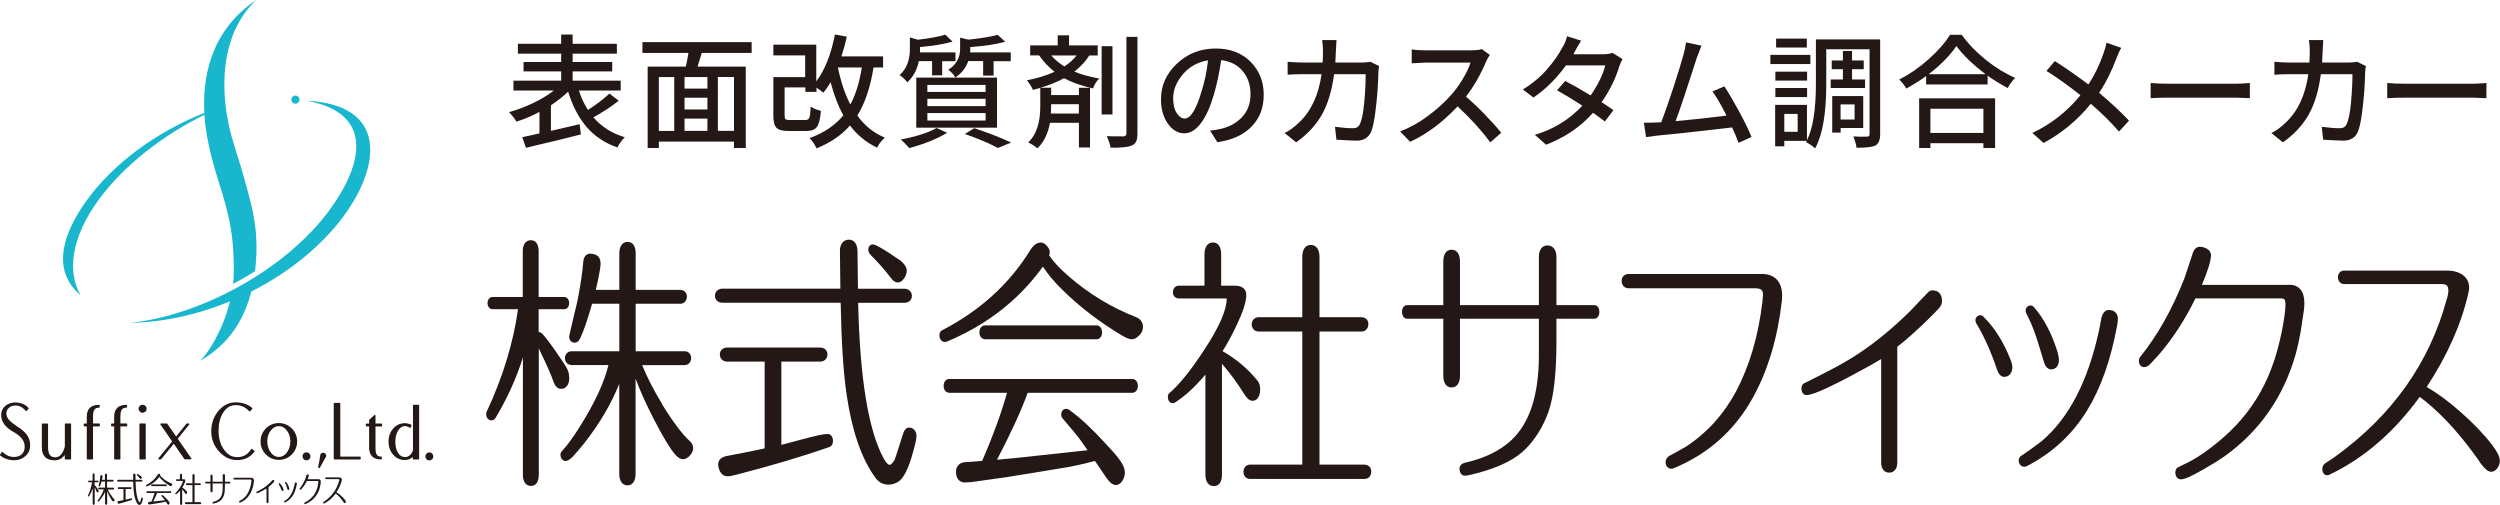 <?xml version="1.0" encoding="UTF-8"?>
<svg id="_レイヤー_2" data-name="レイヤー 2" xmlns="http://www.w3.org/2000/svg" viewBox="0 0 344.28 69.52">
  <defs>
    <style>
      .cls-1 {
        fill: #231815;
      }

      .cls-1, .cls-2 {
        stroke-width: 0px;
      }

      .cls-2 {
        fill: #18b7cd;
      }
    </style>
  </defs>
  <g id="_レイヤー_1-2" data-name="レイヤー 1">
    <g>
      <g>
        <path class="cls-1" d="m2.18,58.57c-.88-.52-1.3-1.07-1.3-1.62,0-.03,0-.05,0-.08.02-.3.15-.54.39-.74.24-.19.54-.29.89-.29.31,0,.6.09.88.28.21.13.37.29.48.45.01.02.04.03.06.04.02,0,.05,0,.07-.02l.28-.28s.03-.07,0-.11c-.24-.33-.61-.55-1.1-.68-.2-.05-.42-.09-.65-.1-.55,0-1.01.14-1.39.43-.39.3-.6.7-.63,1.2,0,.04,0,.08,0,.12,0,.92.59,1.7,1.72,2.33,1.03.57,1.52,1.23,1.52,2,0,.45-.13.8-.4,1.05-.27.25-.61.38-1.05.38-.58,0-1.11-.22-1.59-.68-.02-.02-.04-.02-.07-.02-.02,0-.05.02-.06.04l-.23.35s-.02.08.02.11c.56.43,1.21.65,1.93.65h0c.57,0,1.07-.17,1.49-.52.47-.38.71-.9.71-1.52,0-.51-.12-.96-.37-1.35-.31-.48-.85-.94-1.62-1.39Zm7.54-.25h-.71s-.04,0-.06.02c-.02.02-.02.04-.02.06v3.06c-.06.32-.17.6-.33.86-.27.45-.6.66-1.02.66-.64,0-.95-.42-.96-1.39v-3.18s0-.04-.02-.06c-.02-.02-.04-.02-.06-.02h-.7s-.04,0-.06.02c-.01.02-.02.04-.02.06v3.18c0,.59.15,1.04.45,1.35.3.31.75.45,1.33.45h0c.56,0,1.03-.25,1.38-.74v.54s0,.04.02.06c.02.02.04.02.06.02h.71s.04,0,.06-.02c.02-.02.02-.04.02-.06v-4.79s0-.04-.02-.06c-.02-.02-.04-.02-.06-.02Zm3.95,0h-.86v-.95c0-.47.07-.8.2-.97.13-.17.33-.26.64-.26.02,0,.04,0,.06-.02.02-.02.02-.04.02-.06v-.23s0-.04-.02-.06c-.02-.02-.04-.02-.06-.02-.55,0-.98.13-1.27.41-.29.28-.43.69-.43,1.22v.95h-.34s-.04,0-.06.02c-.02.01-.02.04-.02.06v.23s0,.04.02.06c.02.02.04.02.06.02h.34v4.47s0,.04.02.06c.02.02.04.02.06.02h.7s.04,0,.06-.02c.02-.02.02-.04.02-.06v-4.47h.86s.04,0,.06-.02c.02-.02.02-.04.02-.06v-.23s0-.04-.02-.06c-.02-.02-.04-.02-.06-.02Zm3.78,0h-.87v-.95c0-.47.07-.8.2-.97.13-.17.33-.26.64-.26.02,0,.04,0,.06-.02.02-.02.02-.04.02-.06v-.23s0-.04-.02-.06c-.02-.02-.04-.02-.06-.02-.55,0-.98.13-1.27.41-.29.28-.43.69-.43,1.22v.95h-.34s-.04,0-.06.02c-.02.02-.02.04-.02.06v.23s0,.04.02.06.04.02.06.02h.34v4.47s0,.04.02.06c.02.02.04.02.06.02h.7s.04,0,.06-.02c.02-.02.02-.04.02-.06v-4.47h.86s.04,0,.06-.02c.02-.02.02-.04.02-.06v-.23s0-.04-.02-.06c-.02-.02-.04-.02-.06-.02Zm2.54,0h-.71s-.04,0-.06.02c-.02.01-.02.04-.02.06v4.79s0,.04.02.06c.02.01.04.02.06.02h.71s.04,0,.06-.02c.02-.02.02-.04.02-.06v-4.79s0-.04-.02-.06c-.02-.02-.04-.02-.06-.02Zm-.35-2.58c-.15,0-.29.05-.39.16-.11.1-.16.24-.16.39,0,.15.06.29.16.39.1.11.24.16.39.16h0c.15,0,.28-.06.39-.16.11-.11.16-.24.16-.39,0-.15-.06-.29-.16-.39-.11-.1-.24-.16-.39-.16Zm4.83,4.69l1.59-1.97s.02-.06.01-.09c-.01-.03-.04-.05-.07-.05h-.27s-.05,0-.06.03l-1.41,1.76-1.22-1.75s-.04-.04-.07-.04h-.82s-.06.02-.07.04c-.01.03-.01.06,0,.08l1.63,2.35-1.9,2.33s-.02.06-.01.09c.01.03.04.05.07.05h.27s0,0,0,0c.02,0,.05-.01.06-.03l1.73-2.12,1.46,2.11s.04.04.07.04h.83s.06-.02.07-.04c.01-.03.01-.06,0-.08l-1.88-2.71Zm10.25,1.39s-.04-.02-.06-.02c-.02,0-.04.02-.06.04-.46.75-1.09,1.11-1.94,1.11-.73,0-1.32-.34-1.82-1.04-.49-.69-.73-1.53-.74-2.54,0-1.03.21-1.88.63-2.54.44-.7,1.01-1.04,1.72-1.04.74,0,1.36.28,1.88.85.02.02.04.03.06.03.02,0,.05-.01.06-.03l.29-.34s.02-.09,0-.11c-.61-.52-1.37-.78-2.28-.78-.94,0-1.75.4-2.4,1.2-.64.78-.97,1.71-.97,2.78,0,1.06.36,1.99,1.07,2.78.71.79,1.55,1.19,2.5,1.19h0c1,0,1.8-.39,2.39-1.16.03-.04.02-.09-.01-.11l-.32-.25Zm3.68-3.56c-.69,0-1.29.25-1.78.74-.49.49-.74,1.09-.74,1.79,0,.7.25,1.3.74,1.8.49.49,1.09.74,1.78.74h0c.69,0,1.29-.25,1.78-.74.49-.49.74-1.1.74-1.8,0-.7-.25-1.3-.74-1.79-.49-.49-1.09-.74-1.79-.74Zm1.12,4.05c-.32.42-.68.61-1.11.62-.44,0-.8-.2-1.12-.62-.32-.42-.47-.92-.48-1.51,0-.6.16-1.1.47-1.51.32-.41.68-.61,1.12-.61.43,0,.8.2,1.11.61.32.42.47.92.47,1.51,0,.6-.16,1.1-.48,1.51Zm2.69-.02c-.15,0-.29.06-.39.16-.11.11-.16.24-.16.39,0,.15.06.29.16.39.11.11.24.16.39.16h0c.15,0,.28-.06.38-.16.11-.11.16-.24.16-.39,0-.15-.06-.29-.16-.39-.11-.11-.24-.16-.39-.16Zm2.29.06c-.18,0-.33.1-.39.28,0,.04-.03.18-.07.47-.05.34-.12.75-.24,1.21-.01.04.01.08.05.1l.11.04s.02,0,.03,0c.03,0,.06-.02.07-.04.45-.86.73-1.36.82-1.48v-.02s.04-.1.04-.14c0-.12-.03-.23-.11-.31-.08-.08-.19-.11-.31-.11Zm5.09.53h-2.73v-7.32s0-.04-.02-.06c-.02-.02-.04-.02-.06-.02h-.74s-.04,0-.06.02c-.02.02-.02.04-.02.06v7.63s0,.04.02.06c.02.02.04.02.06.02h3.55s.04,0,.06-.02c.02-.02.02-.04.02-.06v-.23s0-.04-.02-.06c-.02-.02-.04-.02-.06-.02Zm2.95-4.55h-.83v-1.12s-.02-.06-.05-.07c-.03-.01-.06,0-.09.01l-.71.65s-.03.04-.03.06v.47h-.37s-.04,0-.06.02c-.02.02-.02.04-.02.06v.23s0,.04.02.06c.02.02.04.02.06.02h.37v2.92c0,.53.14.94.42,1.22.28.28.71.41,1.25.41.02,0,.04,0,.06-.02.02-.02.02-.04.02-.06v-.23s0-.04-.02-.06c-.02-.02-.04-.02-.06-.02-.31,0-.5-.09-.61-.26-.12-.17-.18-.5-.18-.97v-2.92h.83s.04,0,.06-.02c.02-.02.02-.04.02-.06v-.23s0-.04-.02-.06c-.02-.02-.04-.02-.06-.02Zm5.12-2.58h-.71s-.04,0-.06.02c-.02.02-.02.04-.02.06v6.18c-.08.27-.22.5-.43.67-.21.18-.41.27-.63.27-.41,0-.73-.18-.99-.57-.25-.39-.38-.91-.38-1.56,0-.62.14-1.14.41-1.56.26-.4.55-.58.88-.58.25,0,.48.08.69.23.02.01.04.02.07.01.02,0,.04-.02.05-.04l.14-.28s.01-.04,0-.06c0-.02-.02-.04-.04-.05-.31-.14-.61-.21-.89-.21-.64,0-1.19.25-1.61.74-.43.49-.64,1.09-.64,1.79,0,.7.21,1.31.64,1.8.42.49.97.74,1.61.74h0c.42,0,.79-.14,1.1-.42v.26s0,.04.02.06c.02.02.04.02.06.02h.71s.04,0,.06-.02c.02-.02.02-.04.02-.06v-7.37s0-.04-.02-.06c-.02-.02-.04-.02-.06-.02Zm1.86,6.71c-.11-.11-.24-.16-.39-.16-.15,0-.29.06-.39.16-.11.11-.16.24-.16.39,0,.15.06.29.16.39.11.11.24.16.39.16h0c.15,0,.28-.06.38-.16.11-.11.16-.24.16-.39,0-.15-.06-.29-.16-.39Zm-36.03,5.19h-3.23c-.06,0-.1.06-.1.12s.04.12.1.12h1.02c-.1.36-.25.77-.44,1.2-.14.01-.23.02-.29.02-.1,0-.17.07-.17.17,0,.1.05.17.13.18,0,0,.01,0,.03,0,.02,0,.06,0,.11,0,.23-.03.43-.06.61-.09.45-.07.78-.13.98-.16.14-.02.34-.06.59-.13.08.11.14.21.19.28.06.09.11.14.17.14h0s.09-.03.12-.08c.03-.05.04-.09.04-.14,0-.08-.05-.18-.15-.29-.01-.02-.08-.09-.2-.23-.23-.25-.43-.44-.62-.58-.02-.01-.04-.02-.06-.02-.05,0-.09.05-.09.1,0,.03,0,.06.03.07.16.19.26.3.29.35.06.09.11.15.15.21-.51.06-.91.1-1.21.13-.09,0-.22.02-.39.04.24-.47.42-.86.54-1.18h1.84c.06,0,.1-.06.1-.12s-.04-.12-.1-.12Zm-5.37.97c-.07,0-.2.03-.43.09-.13.03-.26.07-.39.1v-1.47h.68c.08,0,.13-.05.13-.13s-.06-.12-.13-.12h-1.64c-.08,0-.13.05-.13.12s.05.13.13.13h.66v1.53c-.27.06-.49.1-.65.13-.1.01-.17.07-.17.15,0,.02,0,.04,0,.06.02.09.08.15.15.15h0s.08,0,.14-.02c.63-.16,1.18-.33,1.65-.49.05-.01.07-.06.07-.11,0-.06-.03-.12-.1-.12Zm1.44-.11c-.06,0-.09.06-.11.13-.09.28-.14.44-.14.45-.04.06-.08.09-.09.09-.02,0-.06-.03-.1-.11-.27-.49-.43-1.41-.45-2.75h.81c.08,0,.13-.05.13-.12s-.06-.13-.13-.13h-.82v-.65c0-.12-.06-.21-.16-.21-.1,0-.16.09-.16.21h0s0,.65,0,.65h-2.08c-.08,0-.13.05-.13.13s.06.12.13.12h2.08c.01.69.05,1.23.11,1.62.09.64.26,1.13.51,1.48.06.07.13.11.22.11h0c.07,0,.14-.02.2-.07.11-.09.2-.32.28-.68.01-.04.02-.08.02-.11,0-.08-.05-.15-.13-.15Zm-4.36-.42l-.03.02.03-.02c-.14-.23-.26-.45-.35-.68h.75c.07,0,.12-.05.12-.13,0-.07-.05-.12-.12-.12h-.86v-.84h.79c.07,0,.12-.05.12-.13,0-.07-.05-.12-.12-.12h-.79v-.65c0-.11-.05-.2-.14-.2s-.15.08-.15.2v.65h-.41c.03-.13.06-.25.07-.36,0-.04.01-.08.01-.11,0-.07-.03-.12-.08-.15-.04-.01-.07-.02-.1-.02-.07,0-.12.06-.12.15-.01.17-.04.38-.09.64,0,.02-.03.14-.08.35-.05.2-.07.3-.07.33,0,.06.04.1.1.1.04,0,.07-.03.09-.07.06-.11.13-.32.22-.62h.48v.84h-.84c-.07,0-.12.05-.12.12s.05.12.12.12h.65c-.07.31-.25.68-.52,1.11-.11.17-.21.31-.3.41-.02.02-.03.04-.03.06,0,.06.04.11.1.11.08-.01.16-.12.33-.33.26-.34.47-.68.61-1.03v1.59c0,.12.05.2.15.2.1,0,.14-.09.14-.2v-1.68c.08.22.19.46.33.72.16.31.28.52.37.62.04.05.09.08.14.08.05,0,.09-.03.12-.07.04-.04.06-.08.06-.13,0-.05-.02-.09-.06-.12-.13-.12-.3-.34-.49-.66Zm-1.63-.46c0-.06-.01-.11-.04-.16-.02-.05-.09-.14-.19-.29-.11-.16-.2-.27-.25-.33-.01-.02-.03-.03-.06-.03,0,0,0,0,0,0v-.41h.45c.06,0,.09-.05.09-.11s-.03-.11-.09-.11h-.45v-.81c0-.11-.05-.19-.14-.19s-.14.08-.14.19v.81h-.53c-.06,0-.09.05-.09.11s.03.11.09.11h.45c-.08.6-.27,1.2-.55,1.81,0,.01-.01.03-.01.04,0,.06.03.11.09.11.03,0,.05-.02.07-.04.21-.34.37-.7.49-1.07v2.07c0,.11.05.19.14.19s.14-.08.14-.19v-2.23c.03.07.07.15.1.22.07.14.12.26.15.36.03.08.07.13.14.13.1,0,.15-.08.15-.2Zm9.3-.68c.06,0,.1-.06.1-.12s-.04-.12-.1-.12h-1.96c-.06,0-.1.06-.1.12s.04.12.1.12h1.96Zm16.57-.05h.03s-.03,0-.03,0c.01.04.06.19.13.44.02.08.06.14.13.14.09,0,.14-.07.14-.16,0-.04,0-.09-.02-.14-.1-.33-.24-.59-.42-.79-.01-.02-.04-.03-.06-.03-.05,0-.09.04-.09.09,0,.02,0,.03.01.05.07.13.13.27.17.41Zm-20.19-1.03h0s.07.08.12.08c.04,0,.08-.03.11-.07.03-.04.05-.09.05-.13,0-.06-.04-.12-.11-.18-.16-.11-.29-.19-.38-.24-.05-.03-.08-.05-.12-.05-.05,0-.08.05-.08.09,0,.04.02.08.06.11.12.11.23.24.34.39Zm24.66.12h-1.54c.11-.25.16-.42.16-.52,0-.05-.03-.09-.07-.12-.04-.02-.08-.03-.12-.03-.06,0-.11.05-.13.12-.09.27-.14.42-.14.43-.21.55-.48,1.01-.79,1.4-.02.02-.02.05-.02.07,0,.06.04.11.09.11.04,0,.07-.02.11-.05.07-.07.12-.13.16-.17.24-.28.46-.61.64-.99h1.51c.05,0,.07.02.07.09,0,.11-.02.28-.07.52-.04.21-.09.37-.13.5-.13.39-.32.73-.58,1.02-.17.2-.38.39-.64.58-.09.06-.18.12-.26.16-.08.04-.15.08-.21.1-.04.02-.05.06-.05.1,0,.06.04.12.1.12.07,0,.2-.06.4-.18.16-.09.29-.17.39-.24.61-.45,1.03-1.05,1.24-1.79.03-.11.06-.23.08-.37.01-.09.03-.22.06-.4,0-.05,0-.09,0-.13,0-.2-.09-.32-.26-.32Zm-5.39.56l-.02.02.02-.02s-.04-.02-.06-.02c-.05,0-.09.04-.09.09,0,.02,0,.04.02.05.13.21.25.48.37.81.03.07.06.13.13.13.09,0,.15-.07.15-.17,0-.04-.01-.08-.03-.13-.12-.32-.28-.57-.48-.76Zm-.89-.47s-.07.01-.09.03c-.15.15-.25.27-.33.34-.3.3-.61.55-.92.75-.17.11-.37.22-.59.34-.15.08-.27.14-.35.17-.03.02-.05.05-.05.09,0,.06.03.12.09.12.1,0,.32-.1.68-.29.28-.15.49-.26.63-.35v1.83c0,.1.05.18.14.18.09,0,.14-.08.14-.18v-2.04c.14-.11.32-.26.53-.47.1-.1.17-.17.21-.22.03-.04.05-.08.05-.12,0-.11-.06-.18-.16-.18Zm3.1.35c-.07,0-.12.06-.14.15-.01.07-.03.14-.04.2-.19.9-.53,1.56-1.02,1.97-.16.12-.28.2-.36.26-.03.02-.05.05-.04.08,0,.06.04.11.1.11.01,0,.03,0,.04,0,.45-.23.81-.56,1.07-.98.24-.39.42-.9.53-1.51,0-.04.01-.08.01-.11,0-.09-.06-.15-.16-.16Zm-17.16.12v.03s0-.03,0-.03c-.44-.17-.83-.41-1.19-.73-.15-.12-.26-.24-.33-.36,0-.02.01-.04.01-.06,0-.05-.03-.1-.08-.14-.02-.02-.05-.03-.08-.03-.07,0-.14.05-.19.14-.37.6-.89,1.07-1.55,1.41-.03.02-.05.05-.05.09,0,.06.03.12.1.12.01,0,.03,0,.04,0,.43-.18.81-.42,1.14-.71.21-.18.39-.39.55-.61.08.13.19.26.34.4.31.3.66.57,1.06.81.07.04.13.07.17.07.06,0,.11-.04.16-.1.03-.04.04-.08.04-.12,0-.08-.05-.14-.13-.17Zm23.92,2.26l-.03.02.03-.02c-.15-.19-.34-.39-.56-.58-.21-.19-.41-.34-.6-.44.37-.56.61-1.11.74-1.66,0-.03.01-.06.01-.09,0-.1-.05-.19-.14-.24-.07-.04-.15-.06-.24-.06h-1.82c-.07,0-.11.05-.11.12,0,.07.04.12.11.12h1.73c.08,0,.11.03.11.11,0,.04,0,.09-.03.15-.3,1.12-.96,2.05-1.97,2.78-.06.04-.12.08-.16.11-.04.02-.07.07-.06.11,0,.05.03.11.09.11.02,0,.03,0,.05-.01.6-.29,1.13-.75,1.59-1.37.32.24.64.57.94.99.06.08.11.15.13.19.07.09.12.14.18.14.04,0,.08-.02.11-.06.03-.04.04-.08.04-.13,0-.08-.05-.17-.13-.28Zm-12.89-3.02h-2.34c-.07,0-.12.05-.12.12,0,.08.05.13.12.13h2.24c.1,0,.12.03.13.11,0,.02,0,.06-.01.13-.07.6-.23,1.13-.46,1.57-.22.41-.51.74-.89.98-.13.07-.23.13-.29.16-.04.03-.06.07-.06.11,0,.06.04.12.1.12.01,0,.03,0,.04,0,.61-.25,1.08-.67,1.4-1.25.27-.48.44-1.05.51-1.71,0-.04,0-.07,0-.09,0-.24-.13-.38-.36-.38Zm-7,3.36h-.8v-2.35h.74c.07,0,.12-.06.12-.13,0-.07-.05-.12-.12-.12h-.74v-1.06c0-.12-.05-.21-.15-.21-.1,0-.15.09-.15.21v1.06h-.77c-.07,0-.12.05-.12.13s.05.13.12.13h.77v2.35h-.92c-.07,0-.12.05-.12.13s.05.13.12.13h2.02c.07,0,.12-.06.12-.13,0-.07-.05-.12-.12-.12Zm-1.98-1.12c.1,0,.14-.09.14-.21,0-.06-.01-.11-.04-.15-.17-.21-.38-.39-.62-.52.08-.13.17-.28.25-.45.11-.24.17-.41.17-.54,0-.1-.08-.16-.2-.16h-.25v-.55c0-.12-.05-.21-.14-.21-.1,0-.15.09-.15.21v.55h-.45c-.06,0-.1.05-.1.12,0,.06.04.11.1.11h.83s.01,0,.02,0c0,.19-.13.5-.4.9-.23.35-.43.61-.61.76-.02.02-.03.04-.03.07,0,.05.03.11.09.11.02,0,.03,0,.04-.01.17-.11.35-.27.53-.49v1.77c0,.11.05.2.15.2s.14-.08.14-.2v-1.96c.15.17.28.35.39.54.05.07.08.11.14.11Zm6.03-1.69h-.67v-.85c0-.12-.05-.21-.16-.21s-.15.09-.15.21v.85h-1.39v-.77c0-.12-.05-.21-.15-.21s-.15.09-.15.21v.77h-.64c-.06,0-.09.06-.09.12s.03.12.09.12h.64v1.01c0,.12.05.21.15.21s.15-.09.15-.21v-1.01h1.39v.65c0,.7-.16,1.19-.49,1.49-.2.18-.46.31-.8.39-.06.01-.12.05-.12.11,0,.07.03.13.1.13.04,0,.11-.02.23-.05.38-.1.67-.25.84-.43.18-.18.31-.4.4-.65.1-.27.14-.68.14-1.24v-.4h.67c.06,0,.09-.06.09-.12s-.03-.12-.09-.12Z"/>
        <path class="cls-2" d="m35.29,35.16c-.03.77-.08,1.5-.16,2.19-.99.62-2,1.21-3.03,1.75.07-.61.1-1.22.1-1.85,0-4.77-.56-7.45-2.03-12.05-.8-2.51-1.32-4.49-1.66-6.44-.13-.73-.28-1.75-.36-2.95-5.75,2.84-11.03,6.93-14.47,11.58-1.93,2.61-3.08,5.14-3.47,7.5-.37,2.19-.04,4.16.88,5.76-.64-.54-1.14-1.12-1.51-1.73-.84-1.38-1.07-2.88-.79-4.61.33-2.03,1.44-4.4,3.3-6.91,3.6-4.9,9.4-9.21,16.05-11.85-.24-4.43.6-11.16,7.14-15.55-6.23,5.94-4.08,15.67-3.8,17.06.48,2.38,1.32,4.5,2.14,7.44,1.11,3.99,1.83,6.48,1.69,10.67Zm6.97-21.28c9.19,1.66,7.88,8.61,3.05,15.14-5.93,8.03-17.59,14.45-27.44,15.45,4.73-.09,9.46-1.17,13.8-2.97-.98,4.05-3.08,7.24-4.12,8.19,1.97-1.15,5.55-3.59,7.06-9.54,5.23-2.65,9.72-6.32,12.74-10.42,5.09-6.93,6.04-15.29-5.09-15.86Zm-1.58-.72c-.31,0-.56.25-.56.56s.25.56.56.56.56-.25.56-.56-.25-.56-.56-.56Z"/>
      </g>
      <g>
        <path class="cls-1" d="m155.93,52.19h-25.2c-.5,0-.78.44-.78.95s.29.95.78.95h7.95c-.8,2.85-1.95,5.98-3.42,9.38-1.05.09-1.82.15-2.28.17-.81.02-1.36.57-1.33,1.36,0,.77.38,1.35,1.04,1.43.06.02.1.01.2.01.19,0,.47-.02.88-.05,1.78-.25,3.36-.47,4.77-.67,3.51-.56,6.06-.98,7.64-1.25,1.1-.15,2.63-.47,4.61-.99.6.87,1.11,1.61,1.51,2.22.45.66.85,1.07,1.36,1.09h0c.38,0,.7-.24.92-.6.22-.35.33-.74.33-1.12,0-.65-.4-1.39-1.14-2.29-.1-.15-.61-.71-1.6-1.78-1.77-1.94-3.38-3.44-4.86-4.51-.13-.11-.31-.19-.5-.19-.41,0-.67.37-.67.77,0,.22.07.44.22.58,1.24,1.45,2,2.37,2.27,2.73.48.67.86,1.21,1.14,1.62-3.99.44-7.13.78-9.42,1.02-.7.07-1.72.16-3.05.29,1.9-3.64,3.31-6.7,4.23-9.22h14.39c.5,0,.78-.44.78-.95s-.28-.95-.78-.95Z"/>
        <path class="cls-1" d="m113.96,59.76c-.52,0-1.59.24-3.33.7-1.01.27-2.02.53-3.03.8v-11.46h5.33c.59,0,1.02-.4,1.02-.99s-.43-.95-1.02-.95h-12.78c-.59,0-1.02.38-1.02.95s.42.99,1.02.99h5.15v11.95c-2.11.45-3.81.79-5.08,1.02-.77.11-1.33.52-1.32,1.17,0,.15.02.32.07.5.17.68.6,1.15,1.2,1.15h.02c.28,0,.64-.07,1.12-.19,4.94-1.28,9.23-2.55,12.88-3.83.36-.1.54-.48.52-.86,0-.5-.26-.95-.75-.95Z"/>
        <path class="cls-1" d="m125.18,58.88c-.47.02-.7.44-.86.99-.68,2.18-1.08,3.4-1.13,3.48-.31.51-.59.69-.68.67-.12.02-.44-.2-.78-.82-2.12-3.83-3.32-11.02-3.55-21.5h6.35c.6,0,1.05-.37,1.05-.95s-.44-.99-1.05-.99h-6.38l-.06-5.11c0-.96-.41-1.66-1.2-1.65-.81.01-1.26.71-1.22,1.65v.07l.06,5.03h-16.22c-.61,0-1.05.39-1.05.99s.45.95,1.05.95h16.26c.1,5.42.37,9.63.82,12.64.73,5.02,2.05,8.86,4.01,11.53.43.57,1.04.88,1.75.88h0c.55,0,1.07-.18,1.53-.53.85-.72,1.53-2.46,2.21-5.32.08-.33.12-.62.12-.87,0-.66-.41-1.14-1.05-1.14Z"/>
        <path class="cls-1" d="m91.15,55.58l-.22.13.22-.13c-1.09-1.78-2-3.55-2.72-5.3h5.85c.54,0,.9-.43.9-.99,0-.53-.38-.92-.9-.92h-6.74v-6.54h6.15c.54,0,.9-.43.9-.99,0-.53-.37-.91-.9-.92h-6.15v-5.07c0-.88-.36-1.54-1.11-1.54s-1.14.65-1.14,1.54v5.07h-3.24c.24-.99.43-1.92.57-2.79.06-.35.09-.63.09-.85,0-.52-.21-.97-.64-1.18-.28-.12-.54-.17-.79-.17-.58-.01-.92.5-.96,1.15-.1,1.29-.34,2.96-.73,5.01-.01.12-.23,1.06-.64,2.74-.37,1.59-.56,2.36-.57,2.56,0,.44.31.8.76.8.32,0,.57-.22.7-.51.47-.89,1.03-2.5,1.7-4.85h3.75v6.54h-6.56c-.54,0-.93.4-.93.95s.38.95.93.95h5.06c-.58,2.42-1.92,5.3-4.04,8.64-.84,1.34-1.62,2.41-2.35,3.2-.13.13-.22.31-.22.5,0,.47.29.88.75.88.61-.08,1.27-.91,2.61-2.56,2.05-2.63,3.64-5.32,4.74-8.07v12.4c0,.91.37,1.57,1.14,1.58.75,0,1.1-.67,1.11-1.58v-13.12c.63,1.71,1.48,3.59,2.54,5.64,1.26,2.43,2.22,4.03,2.92,4.82.33.38.68.63,1.07.64.36,0,.67-.2.95-.51.28-.31.45-.66.45-1.03,0-.37-.17-.71-.47-.96-1.02-.92-2.32-2.64-3.86-5.15Z"/>
        <path class="cls-1" d="m78.38,52.01c0-.45-.09-.87-.28-1.23-.18-.36-.67-1.1-1.47-2.25-.88-1.28-1.53-2.12-1.96-2.57-.09-.12-.26-.23-.45-.22-.01,0-.03,0-.04,0v-3.16h3.51c.44,0,.69-.4.69-.84s-.25-.84-.69-.84h-3.51v-6.32c0-.86-.35-1.5-1.08-1.5s-1.11.64-1.11,1.5v6.32h-4.15c-.45,0-.7.41-.7.84s.25.84.7.84h3.5c-.66,4.67-2.1,9.38-4.31,14.1-.05.09-.08.21-.08.33,0,.46.27.88.73.88.21,0,.43-.12.54-.3,1.61-2.68,2.88-5.46,3.79-8.36v16.19c0,.86.37,1.5,1.11,1.5s1.07-.64,1.08-1.5v-17.44c.27.57.53,1.14.81,1.72.53,1.1.92,2.03,1.19,2.8.2.61.54,1.05,1.06,1.05.76,0,1.14-.65,1.14-1.54Z"/>
        <path class="cls-1" d="m150.99,46.72c.5,0,.78-.44.78-.95s-.28-.96-.78-.96h-15.33c-.5,0-.78.44-.78.96s.29.95.78.95h15.33Z"/>
        <path class="cls-1" d="m280.4,46.36l.24-.08-.24.09c.11.3.46,1.45,1.05,3.4.18.63.49,1.09,1.01,1.1.68,0,1.08-.54,1.08-1.28,0-.31-.07-.67-.19-1.1-.79-2.55-1.87-4.62-3.25-6.19-.11-.14-.29-.24-.48-.23-.38,0-.67.32-.67.7,0,.13.03.26.09.38.54,1.04,1,2.12,1.36,3.23Z"/>
        <path class="cls-1" d="m122.71,38.29h0c.25.37.56.61.94.61.35,0,.62-.23.85-.56.24-.34.37-.69.37-1.05,0-.49-.31-.93-.82-1.37-1.26-.87-2.23-1.5-2.95-1.9-.39-.22-.65-.35-.92-.36-.39,0-.61.37-.61.73,0,.32.19.59.48.88.91.9,1.8,1.9,2.65,3.02Z"/>
        <path class="cls-1" d="m315.27,39.23h-12.04c.82-1.97,1.24-3.29,1.25-4.08,0-.38-.22-.72-.57-.9-.32-.17-.65-.27-.97-.27-.48,0-.82.38-.98.91-.68,2.1-1.06,3.24-1.11,3.36-1.68,4.29-3.72,7.93-6.13,10.91-.13.16-.17.36-.17.56,0,.45.28.84.72.84.3,0,.56-.16.82-.4.54-.58.95-1.02,1.23-1.34,1.9-2.21,3.58-4.79,5.02-7.73h11.83c.42.03.53.14.57.73,0,.87-.18,2.22-.55,4.03-.35,1.6-.7,2.92-1.05,3.93-1.03,3.06-2.53,5.72-4.5,7.99-1.32,1.55-3,3.05-5.03,4.51-.72.51-1.4.93-2.05,1.27-.66.34-1.2.61-1.61.8-.28.13-.39.44-.38.75,0,.49.3.91.78.91.57-.02,1.53-.48,3.12-1.39,1.28-.73,2.28-1.36,3.01-1.88,4.79-3.48,8.02-8.17,9.68-14.02.23-.84.45-1.82.65-2.93.1-.67.26-1.69.47-3.09.04-.36.06-.69.06-.99,0-1.55-.72-2.49-2.04-2.5Z"/>
        <path class="cls-1" d="m273.15,43.6l-.18.18.18-.19c-.12-.11-.28-.18-.44-.18-.38,0-.67.32-.67.7,0,.15.05.3.12.43,1.02,1.67,1.98,3.78,2.85,6.34.2.58.49,1,.98,1.02.71,0,1.13-.55,1.13-1.32,0-.31-.08-.65-.23-1.01-.97-2.47-2.22-4.47-3.76-5.97Z"/>
        <path class="cls-1" d="m266.22,39.97c-.26,0-.51.08-.68.26-1.14,1.18-1.99,2.07-2.56,2.68-2.37,2.33-4.77,4.29-7.18,5.88-1.3.85-2.85,1.72-4.64,2.63-1.2.61-2.1,1.06-2.7,1.36-.27.12-.38.42-.38.71,0,.47.23.91.7.92.78-.02,2.48-.76,5.34-2.23,2.17-1.14,3.81-2.05,4.94-2.74v14.26c0,.8.39,1.39,1.11,1.39.72,0,1.11-.59,1.11-1.39v-15.95c1.11-.84,2.48-2.06,4.12-3.65.8-.79,1.36-1.35,1.66-1.7.25-.28.38-.62.38-.97,0-.84-.45-1.43-1.22-1.43Z"/>
        <path class="cls-1" d="m290.45,42.68c-.57,0-.92.48-1.07,1.15-.1.53-.2,1.05-.3,1.59-1.52,7.06-4.18,12.17-7.94,15.35-1.22.92-2.16,1.59-2.79,2-.22.13-.36.37-.35.62,0,.47.28.88.75.88.1,0,.21-.01.31-.05,3.55-1.82,6.32-4.38,8.34-7.67,1.9-3.07,3.29-7,4.17-11.8.06-.33.09-.61.09-.85,0-.73-.49-1.21-1.22-1.21Z"/>
        <path class="cls-1" d="m156.41,43.66l-.09.24.09-.24c-3.4-1.33-6.51-3.23-9.32-5.68-1.13-.98-2-1.91-2.61-2.81.06-.15.08-.3.08-.45,0-.4-.24-.76-.62-1.08-.16-.15-.38-.24-.6-.24-.59,0-1.07.41-1.48,1.08-2.89,4.66-6.93,8.32-12.12,11-.26.12-.38.41-.37.7,0,.48.27.91.75.91.1,0,.21-.01.31-.06,3.37-1.41,6.34-3.26,8.91-5.55,1.6-1.44,3.03-3.03,4.28-4.76.65,1,1.52,2.05,2.63,3.14,2.39,2.37,5.14,4.48,8.27,6.35.57.33.99.51,1.36.51.45,0,.83-.31,1.23-.79.2-.28.29-.59.29-.93.01-.61-.37-1.11-.98-1.34Z"/>
        <path class="cls-1" d="m343.26,61.33l-.21.16.2-.16c-1.17-1.51-2.62-3.03-4.37-4.57-1.65-1.46-3.22-2.62-4.7-3.47,2.87-4.35,4.79-8.69,5.76-13,.06-.26.09-.5.09-.72,0-.79-.4-1.45-1.12-1.87-.56-.3-1.19-.44-1.89-.44h-14.19c-.52,0-.87.39-.87.91,0,.54.35.95.87.95h13.48c.65.04.82.21.86.89,0,.3-.07.71-.23,1.21-2.38,8.76-7.49,15.98-15.38,21.68-.49.34-.9.62-1.25.83-.32.17-.51.51-.5.88,0,.43.23.84.67.84.14,0,.26-.04.37-.11,4.71-2.25,8.84-5.83,12.38-10.69,2.5,1.88,4.97,4.45,7.37,7.72.49.66.84,1.16,1.05,1.49.55.69.93,1.09,1.42,1.11.33,0,.63-.19.84-.49.22-.29.35-.63.35-.98,0-.6-.37-1.29-1.02-2.17Z"/>
        <path class="cls-1" d="m242.58,37.73h-18.3c-.56,0-.96.39-.96.95,0,.59.38,1.02.96,1.02h17.5c.77.04.97.23,1.01.85,0,.15-.03.5-.09,1.04-.56,4.7-1.77,8.79-3.61,12.28-1.7,3.19-4.01,5.74-6.93,7.65-1.02.58-1.79,1.01-2.3,1.27-.32.22-.49.52-.49.85,0,.49.3.91.78.91.11,0,.21-.02.31-.05,4.79-1.99,8.44-5.24,10.93-9.74,2.08-3.76,3.41-8.21,4-13.35.02-.28.03-.52.03-.72,0-1.9-1.02-2.97-2.84-2.97Z"/>
        <path class="cls-1" d="m187.92,63.98h-6.21v-18.32h5.77c.58,0,.96-.44.96-1.03,0-.56-.4-.95-.96-.95h-5.77v-8.3c0-.96-.4-1.65-1.2-1.65-.79,0-1.17.69-1.17,1.65v8.3h-6c-.57,0-.96.42-.96.99s.39.99.96.99h6v18.32h-7.17c-.56,0-.93.42-.93.99s.37.99.93.99h15.74c.57,0,.93-.44.93-1.02,0-.55-.38-.95-.93-.95Z"/>
        <path class="cls-1" d="m172.44,55.2c.75,0,1.1-.68,1.1-1.61,0-.45-.11-.85-.35-1.15-1.34-1.65-2.95-3.01-4.83-4.08.66-1.03,1.3-2.22,1.93-3.55.88-1.85,1.34-3.23,1.34-4.22,0-.81-.63-1.25-1.54-1.25h-1.92v-4.33c0-.93-.36-1.61-1.13-1.62-.78,0-1.16.68-1.17,1.62v4.33h-3.53c-.5,0-.81.41-.82.92,0,.47.34.84.82.84h6.46c.13.04.1,0,.13.04,0,1.51-1.01,3.89-3.1,7.05-1.8,2.76-3.39,4.74-4.77,5.93-.17.12-.24.34-.23.56,0,.43.23.84.67.84.13,0,.24-.05.34-.11,1.36-.86,2.74-2.14,4.16-3.83v13.82c0,.89.4,1.54,1.17,1.54s1.11-.66,1.11-1.54v-15.3c1.16,1.33,2.18,2.73,3.08,4.2.36.53.66.87,1.1.89Z"/>
        <path class="cls-1" d="m219.55,42.02h-5.21v-6.61c0-.94-.42-1.61-1.23-1.61s-1.19.67-1.19,1.61v6.61h-10.86v-6.02c0-.93-.38-1.61-1.16-1.61s-1.14.68-1.14,1.61v6.02h-4.97c-.47,0-.72.44-.72.92s.24.95.72.95h4.97v7.86c0,.93.37,1.61,1.14,1.61s1.16-.68,1.16-1.61v-7.86h10.86v5.07c0,5.45-1.28,9.32-3.8,11.67-1.55,1.43-3.62,2.45-6.23,3.06-.5.09-.9.37-.9.83,0,.52.25.99.75.99.29,0,.84-.13,1.8-.38,3-.81,5.21-1.92,6.6-3.35,1.37-1.41,2.4-3.1,3.1-5.07.74-2.09,1.1-5.31,1.1-9.7v-3.12h5.21c.48,0,.7-.46.7-.95s-.23-.92-.7-.92Z"/>
      </g>
      <g>
        <path class="cls-1" d="m83.93,12.89l1.28.98c-1.05.83-2.21,1.59-3.49,2.29,1.13,1.31,2.57,2.22,4.32,2.74-.46.46-.8.94-1.01,1.41-1.74-.61-3.15-1.55-4.25-2.83s-1.94-2.9-2.54-4.86c-.65.63-1.44,1.26-2.37,1.88v3.52c.44-.1,1.11-.25,1.99-.46.89-.21,1.54-.37,1.96-.46l.18,1.41c-1.88.49-4.41,1.1-7.57,1.84l-.51-1.46c.24-.04.63-.13,1.17-.25.54-.12.94-.21,1.2-.27v-2.96c-1.04.56-2.1,1.01-3.17,1.34-.21-.38-.55-.81-1.01-1.31,1.08-.3,2.18-.71,3.29-1.24,1.11-.53,2.06-1.1,2.87-1.73h-5.56v-1.36h6.57v-1.28h-5.18v-1.29h5.18v-1.15h-5.96v-1.36h5.96v-1.28h1.58v1.28h6.09v1.36h-6.09v1.15h5.45v1.29h-5.45v1.28h6.62v1.36h-5.76c.33,1.01.75,1.9,1.25,2.67,1.13-.73,2.12-1.48,2.97-2.26Z"/>
        <path class="cls-1" d="m103.5,7.29h-6.86c-.31,1-.5,1.62-.58,1.88h6.64v11.21h-1.63v-.88h-10.34v.88h-1.54v-11.21h5.25c.14-.61.27-1.23.37-1.88h-6.34v-1.49h15.04v1.49Zm-12.77,3.32v7.42h2.12v-7.42h-2.12Zm6.69,1.59v-1.59h-3.15v1.59h3.15Zm0,2.87v-1.61h-3.15v1.61h3.15Zm-3.15,1.26v1.69h3.15v-1.69h-3.15Zm6.81,1.69v-7.42h-2.22v7.42h2.22Z"/>
        <path class="cls-1" d="m121.64,9.29h-1.34c-.45,2.77-1.2,4.98-2.24,6.62,1,1.39,2.26,2.41,3.79,3.04-.51.48-.86.94-1.06,1.38-1.49-.7-2.74-1.72-3.74-3.05-1.13,1.31-2.66,2.36-4.6,3.15-.23-.51-.55-.98-.96-1.41,1.98-.72,3.53-1.77,4.65-3.14-.7-1.24-1.28-2.76-1.76-4.57-.27.5-.6.99-1.01,1.46-.25-.23-.56-.46-.93-.7v.58h-1.53v-.61h-2.86v3.87c0,.27.04.43.13.51.09.07.3.11.63.11h2.09c.29,0,.48-.11.56-.33.09-.22.15-.74.18-1.54.31.24.78.45,1.41.61-.09,1.1-.27,1.83-.55,2.21-.28.38-.77.56-1.48.56h-2.41c-.82,0-1.38-.14-1.67-.43-.29-.29-.44-.85-.44-1.68v-5.31h4.38v-2.99h-4.38v-1.48h5.91v5.06c1.18-1.57,2.04-3.72,2.57-6.46l1.64.3c-.18.84-.43,1.75-.75,2.72h5.74v1.51Zm-2.96,0h-3.29c.41,2,.98,3.7,1.71,5.1.73-1.33,1.26-3.03,1.58-5.1Z"/>
        <path class="cls-1" d="m128.36,8.42h-1.83c-.24,1.2-.77,2.17-1.58,2.92-.11-.15-.27-.33-.49-.54-.22-.2-.41-.36-.57-.46.94-.85,1.41-2.04,1.41-3.55v-1.64l1.11.32c1.69-.2,2.95-.43,3.77-.7l1,.96c-1.16.34-2.66.59-4.48.75v.37c0,.16,0,.28-.02.37h4.9v1.21h-1.83v1.94h-1.39v-1.94Zm.63,9.21l1.44.66c-1.38.83-3.12,1.53-5.2,2.11-.52-.59-.92-.98-1.2-1.18,2.14-.41,3.79-.94,4.95-1.59Zm-2.81-.05v-6.89h11.12v6.89h-11.12Zm1.53-5.88v.96h8.02v-.96h-8.02Zm0,1.91v1.01h8.02v-1.01h-8.02Zm0,1.96v1.03h8.02v-1.03h-8.02Zm7.69-7.16h-2.06c-.31.92-.9,1.67-1.78,2.26-.08-.17-.22-.36-.42-.57s-.38-.38-.55-.49c1.08-.69,1.63-1.65,1.63-2.89v-1.54l1.13.28c1.72-.18,3.07-.4,4.05-.66l1.03.95c-1.27.35-2.88.6-4.81.73v.32c0,.18,0,.32-.02.42h5.59v1.21h-2.36v1.98h-1.44v-1.98Zm-2.52,10.04l1.29-.8c2.08.7,3.77,1.36,5.08,1.98l-1.83.75c-1.12-.62-2.63-1.26-4.55-1.93Z"/>
        <path class="cls-1" d="m151.14,7.64h-1.13c-.5.8-1.18,1.54-2.06,2.22.85.37,2,.69,3.44.96-.39.34-.68.8-.86,1.36-1.62-.37-2.95-.84-4-1.41-1,.54-2.08.98-3.25,1.31h1.48v1.01h3.82v-1h1.53v8.22h-1.53v-3.4h-3.98c-.28,1.51-.86,2.68-1.74,3.52-.34-.31-.76-.58-1.26-.81,1.11-1.06,1.66-2.71,1.66-4.95v-2.57c-.39.11-.73.21-1.01.28-.19-.43-.46-.87-.83-1.33,1.36-.25,2.63-.64,3.8-1.16-.8-.64-1.51-1.39-2.12-2.26h-1.23v-1.38h3.79v-1.39h1.56v1.39h3.95v1.38Zm-2.57,6.71h-3.82v.37c0,.4-.01.7-.03.91h3.85v-1.28Zm-.32-6.71h-3.49c.51.56,1.11,1.07,1.81,1.51.69-.44,1.25-.95,1.68-1.51Zm4.95-1.28v9.4h-1.49V6.36h1.49Zm1.91-1.28h1.53v13.3c0,.48-.06.84-.17,1.09s-.32.44-.61.57c-.49.22-1.46.32-2.92.3-.07-.44-.24-.97-.53-1.59.45.02,1.22.03,2.31.03.27-.02.4-.15.4-.4V5.09Z"/>
        <path class="cls-1" d="m167.65,19.58l-1.01-1.59c.49-.04.99-.13,1.51-.25,1.17-.27,2.14-.81,2.91-1.63.77-.82,1.15-1.87,1.15-3.15s-.36-2.3-1.07-3.16c-.71-.86-1.7-1.36-2.96-1.52-.28,1.8-.61,3.38-1.01,4.73-.51,1.74-1.11,3.06-1.81,3.98s-1.46,1.37-2.29,1.37-1.61-.44-2.24-1.33c-.63-.89-.95-2.01-.95-3.37,0-1.88.73-3.51,2.2-4.9,1.47-1.38,3.25-2.08,5.34-2.08,1.98,0,3.58.61,4.79,1.82s1.82,2.73,1.82,4.54-.55,3.23-1.66,4.38c-1.11,1.15-2.68,1.87-4.71,2.16Zm-4.52-3.25c.82,0,1.59-1.23,2.32-3.69.43-1.34.74-2.78.91-4.33-1.43.23-2.58.88-3.47,1.93-.89,1.06-1.33,2.14-1.33,3.26,0,.9.16,1.59.49,2.08.33.49.68.74,1.07.74Z"/>
        <path class="cls-1" d="m188.74,8.52l1.18.58c-.04.22-.08.51-.1.86-.02.82-.06,1.68-.12,2.57-.06.9-.17,1.94-.33,3.14s-.36,2.04-.58,2.54c-.37.77-1.02,1.16-1.98,1.16-.34,0-1.27-.04-2.77-.13l-.2-1.78c.98.13,1.81.2,2.47.2.48,0,.8-.19.96-.58.27-.53.46-1.51.6-2.95.13-1.43.2-2.74.2-3.91h-4.35c-.31,2.3-.88,4.18-1.71,5.62s-2,2.7-3.52,3.76l-1.58-1.28c.7-.35,1.35-.83,1.96-1.43,1.68-1.57,2.72-3.8,3.12-6.67h-2.59c-.81,0-1.5.02-2.08.07v-1.78c.86.07,1.55.1,2.08.1h2.74c.03-.51.05-1.05.05-1.61,0-.52-.04-1.01-.12-1.48h1.98c-.03.4-.06.87-.08,1.43-.01.41-.04.96-.08,1.66h3.67c.34,0,.74-.03,1.18-.1Z"/>
        <path class="cls-1" d="m204.06,6.76l1.11.81c-.22.31-.39.6-.5.88-.81,1.89-1.74,3.51-2.79,4.85.83.71,1.71,1.54,2.63,2.5.92.96,1.67,1.78,2.23,2.48l-1.51,1.33c-1.17-1.6-2.67-3.26-4.5-4.96-2.06,2.19-4.24,3.82-6.54,4.88l-1.38-1.43c1.31-.5,2.57-1.2,3.79-2.1,1.22-.9,2.29-1.86,3.2-2.88.59-.65,1.13-1.4,1.64-2.24.5-.84.86-1.59,1.07-2.26h-6.24c-.18,0-.8.03-1.86.1v-1.91c.52.08,1.14.12,1.86.12h6.31c.67,0,1.17-.06,1.48-.17Z"/>
        <path class="cls-1" d="m222.06,7.28l1.38.86c-.2.37-.35.71-.46,1.05-.51,1.68-1.32,3.31-2.42,4.88.6.39,1.14.75,1.63,1.1l-1.18,1.56c-.43-.34-.97-.74-1.63-1.2-1.7,1.93-3.86,3.39-6.47,4.4l-1.54-1.36c2.58-.77,4.76-2.11,6.54-4.02-1.32-.85-2.48-1.56-3.49-2.12l1.13-1.28c1,.52,2.16,1.18,3.5,1.99,1.02-1.47,1.69-2.85,2.01-4.13h-5.41c-1.33,1.83-2.82,3.3-4.47,4.42l-1.46-1.1c1.32-.82,2.43-1.75,3.33-2.79.9-1.04,1.61-2.05,2.12-3.02.29-.44.5-.95.63-1.53l1.94.61c-.42.69-.71,1.18-.86,1.49l-.2.38h4.12c.49,0,.91-.07,1.28-.2Z"/>
        <path class="cls-1" d="m241.22,18.86l-1.81.81c-.25-.72-.55-1.43-.88-2.12-4.91.58-8.37.95-10.36,1.13-.17.02-.43.06-.78.11-.35.05-.59.08-.71.09l-.3-1.98c.79,0,1.35-.01,1.69-.03.07-.01.18-.02.34-.02.16,0,.28,0,.36,0,.43-1.11.98-2.67,1.64-4.69.66-2.02,1.13-3.53,1.4-4.54.18-.63.3-1.22.38-1.78l2.12.45c-.37.94-.58,1.51-.65,1.71-1.37,4.29-2.34,7.19-2.91,8.68,2.08-.18,4.42-.43,7.01-.76-.75-1.5-1.4-2.61-1.94-3.32l1.64-.71c.61.91,1.29,2.08,2.06,3.5s1.33,2.59,1.69,3.49Z"/>
        <path class="cls-1" d="m249.31,7.56v1.26h-5.51v-1.26h5.51Zm9.61-2.14v13.05c0,.83-.23,1.36-.68,1.58-.4.2-1.26.3-2.57.3-.06-.46-.21-.99-.45-1.56.77.04,1.41.05,1.91.02.12,0,.21-.02.26-.07s.07-.14.07-.26V6.78h-5.96v4.78c0,4.07-.51,7.03-1.54,8.88-.32-.32-.74-.61-1.25-.86l.1-.18h-3.09v.75h-1.26v-5.71h4.38v4.88c.82-1.64,1.23-4.22,1.23-7.75v-6.14h8.85Zm-10.06,4.45v1.23h-4.37v-1.23h4.37Zm-4.37,3.5v-1.25h4.37v1.25h-4.37Zm4.33-8.05v1.23h-4.23v-1.23h4.23Zm-1.26,12.83v-2.46h-1.84v2.46h1.84Zm4.55-7.21h1.68v-1.41h-1.54v-1.2h1.54v-1.31h1.26v1.31h1.61v1.2h-1.61v1.41h1.79v1.18h-4.73v-1.18Zm4.47,6.69h-3.1v.63h-1.16v-5.03h4.27v4.4Zm-1.18-3.25h-1.93v2.08h1.93v-2.08Z"/>
        <path class="cls-1" d="m268.54,4.79h1.61c.9,1.25,2.01,2.4,3.33,3.46,1.32,1.06,2.66,1.88,4.03,2.47-.38.38-.72.85-1.03,1.41-1.08-.59-2-1.16-2.76-1.71v1.21h-8.47v-1.16c-.71.53-1.62,1.11-2.74,1.73-.18-.37-.5-.78-.96-1.25,1.42-.72,2.77-1.65,4.06-2.81,1.29-1.15,2.27-2.27,2.93-3.35Zm-4.25,15.59v-6.84h10.46v6.84h-1.61v-.66h-7.3v.66h-1.54Zm1.31-10.16h7.84c-1.76-1.33-3.1-2.62-4.02-3.88-.91,1.33-2.18,2.62-3.82,3.88Zm7.54,4.75h-7.3v3.34h7.3v-3.34Z"/>
        <path class="cls-1" d="m290.08,5.88l2.04.71c-.19.31-.4.76-.63,1.36-.69,1.85-1.49,3.46-2.42,4.83,1.6,1.34,2.98,2.62,4.12,3.83l-1.38,1.51c-1.15-1.32-2.45-2.6-3.88-3.83-1.84,2.26-4.01,4.06-6.51,5.4l-1.54-1.38c2.61-1.24,4.82-2.97,6.62-5.2-1.78-1.41-3.34-2.52-4.68-3.34l1.15-1.36c1.38.87,2.93,1.95,4.63,3.22.84-1.26,1.54-2.72,2.11-4.37.2-.6.33-1.06.38-1.39Z"/>
        <path class="cls-1" d="m296.17,13.52v-2.09c.73.07,1.57.1,2.52.1h9.23c.44,0,1.08-.03,1.91-.1v2.09c-1.02-.04-1.65-.07-1.89-.07h-9.25c-.93,0-1.77.02-2.52.07Z"/>
        <path class="cls-1" d="m324.63,8.52l1.18.58c-.04.22-.08.51-.1.86-.02.82-.06,1.68-.12,2.57-.06.9-.17,1.94-.33,3.14s-.36,2.04-.58,2.54c-.37.77-1.02,1.16-1.98,1.16-.34,0-1.27-.04-2.77-.13l-.2-1.78c.98.13,1.81.2,2.47.2.48,0,.8-.19.96-.58.27-.53.46-1.51.6-2.95.13-1.43.2-2.74.2-3.91h-4.35c-.31,2.3-.88,4.18-1.71,5.62s-2,2.7-3.52,3.76l-1.58-1.28c.7-.35,1.35-.83,1.96-1.43,1.68-1.57,2.72-3.8,3.12-6.67h-2.59c-.81,0-1.5.02-2.08.07v-1.78c.86.07,1.55.1,2.08.1h2.74c.03-.51.05-1.05.05-1.61,0-.52-.04-1.01-.12-1.48h1.98c-.03.4-.06.87-.08,1.43-.01.41-.04.96-.08,1.66h3.67c.34,0,.74-.03,1.18-.1Z"/>
        <path class="cls-1" d="m328.75,13.52v-2.09c.73.07,1.57.1,2.52.1h9.23c.44,0,1.08-.03,1.91-.1v2.09c-1.02-.04-1.65-.07-1.89-.07h-9.25c-.93,0-1.77.02-2.52.07Z"/>
      </g>
    </g>
  </g>
</svg>